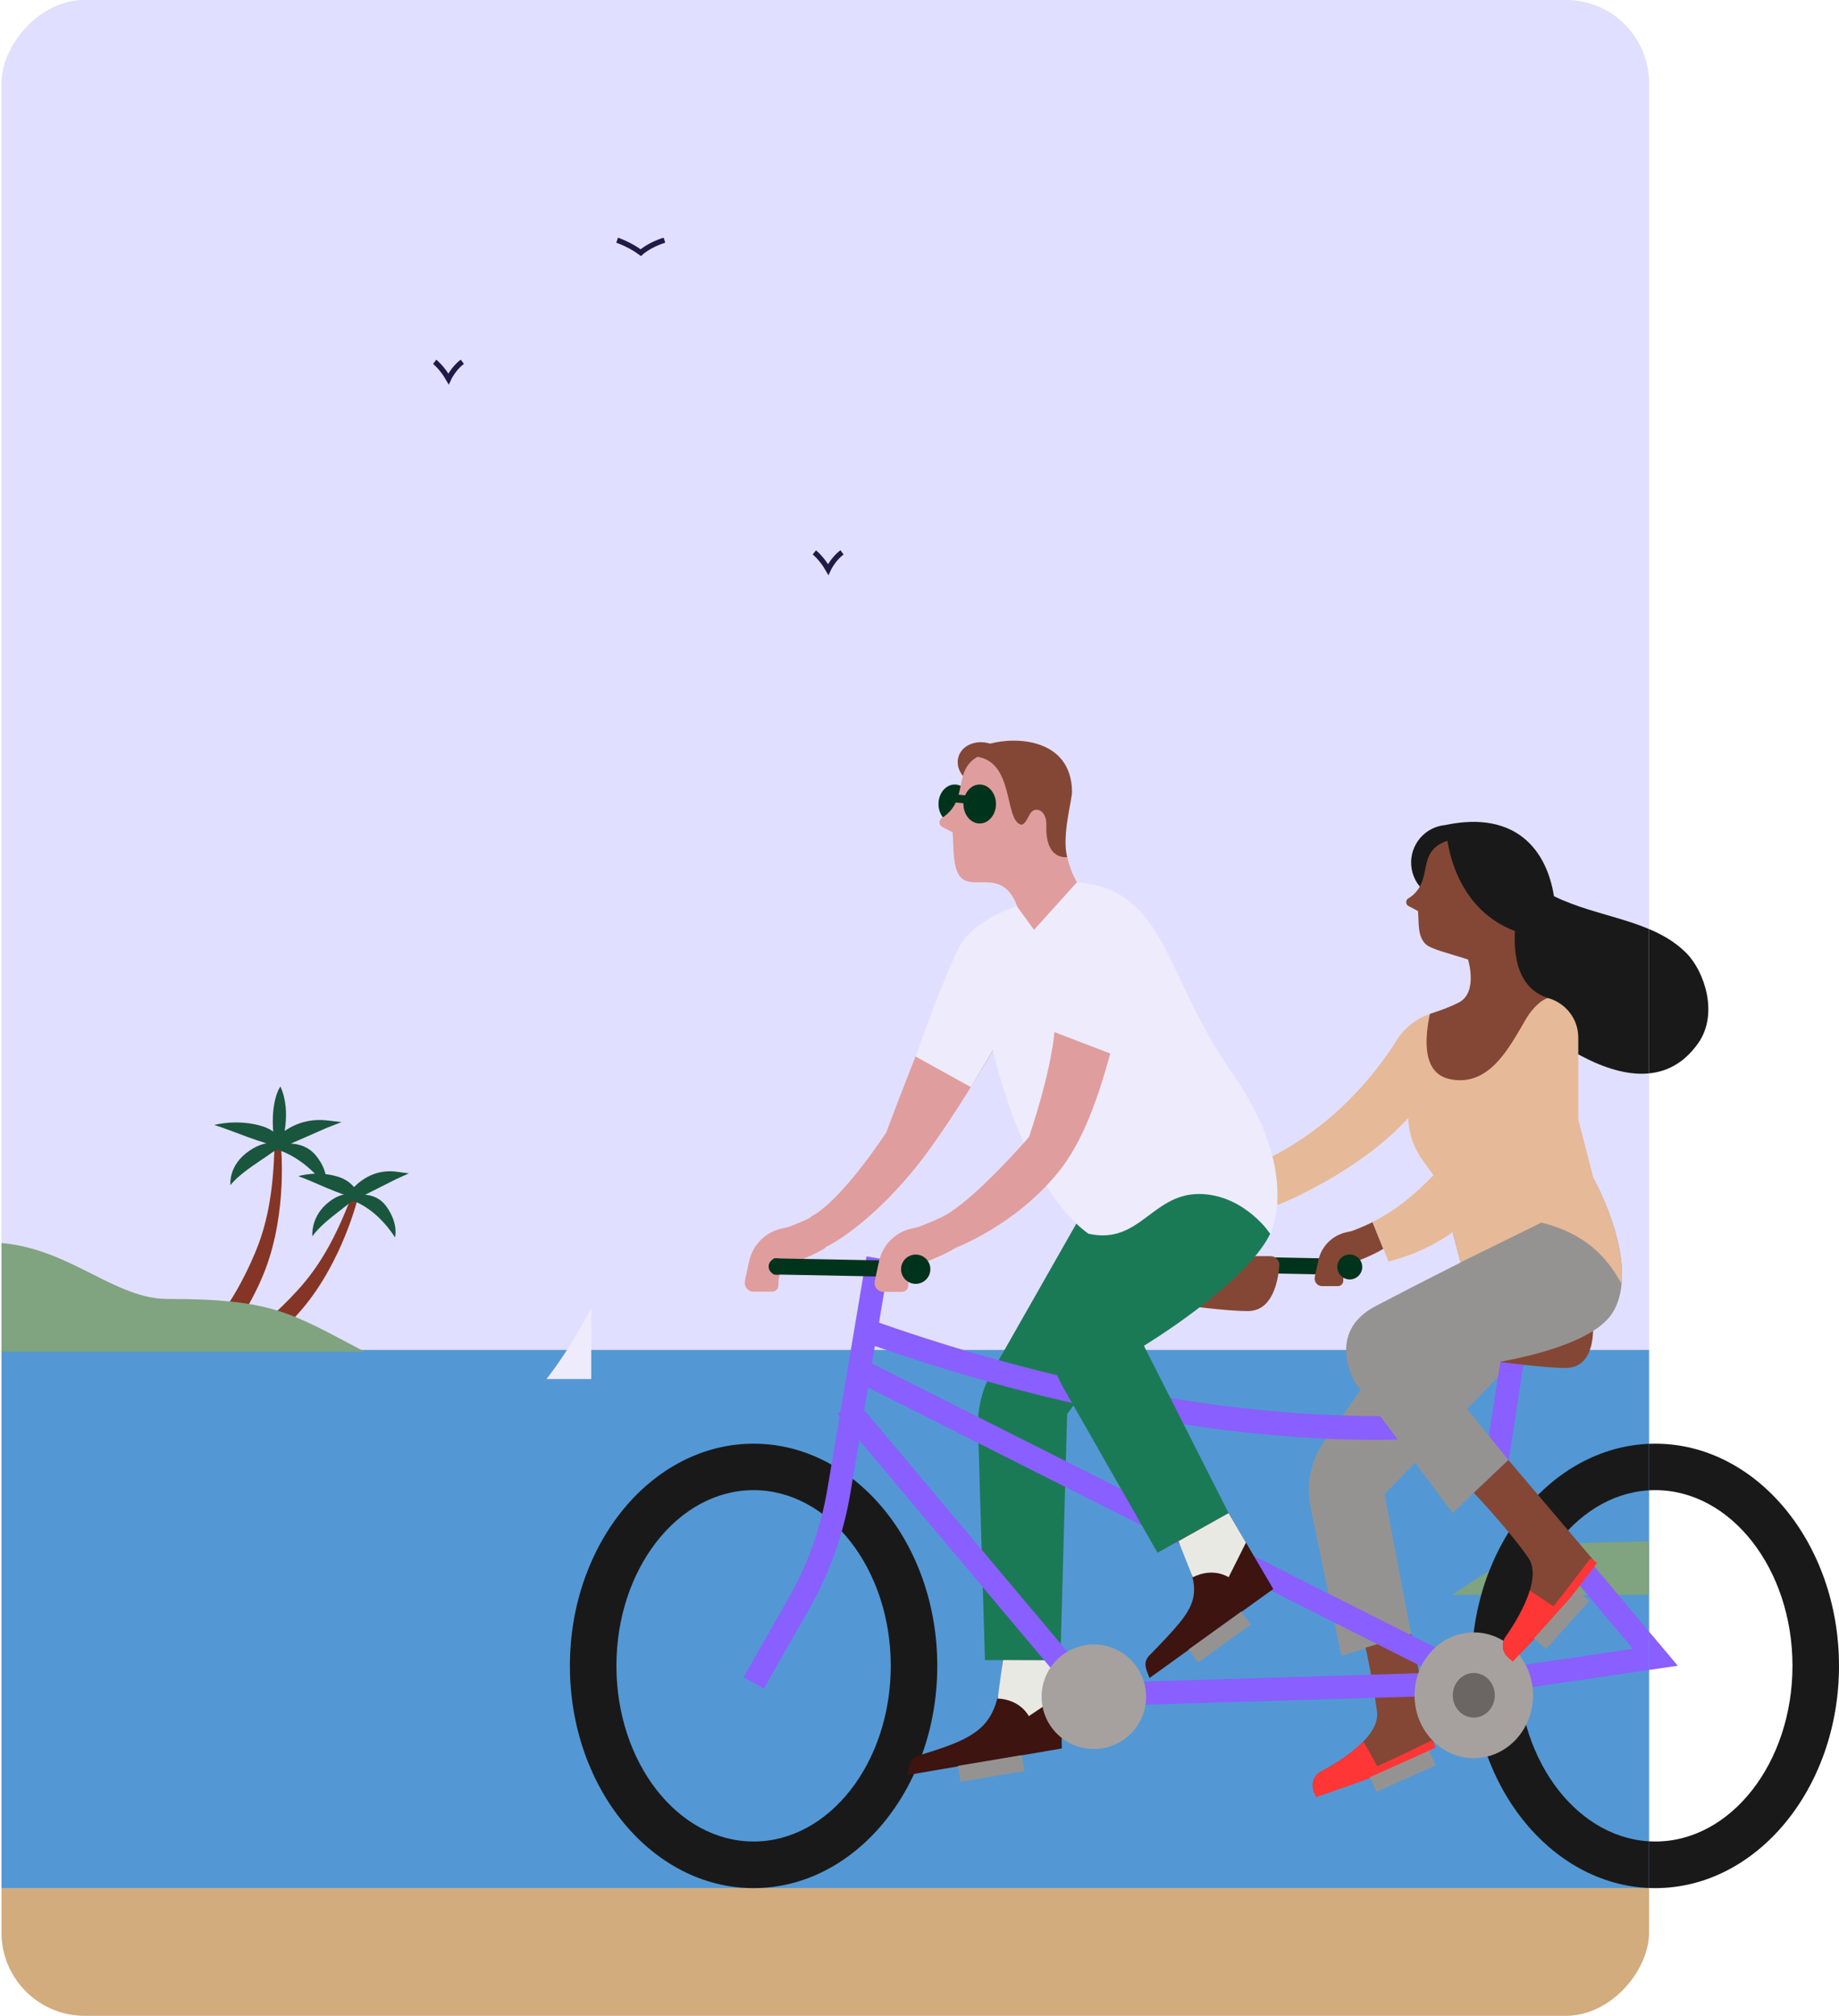 <svg xmlns="http://www.w3.org/2000/svg" fill="none" viewBox="0 0 605 663" height="663" width="605">
<path fill="#1A1919" d="M544.569 621.02C577.883 621.02 605 588.236 605 547.93C605 507.625 577.909 474.841 544.569 474.841C511.228 474.841 484.137 507.625 484.137 547.93C484.137 588.236 511.228 621.02 544.569 621.02ZM544.569 490.121C569.435 490.121 589.694 516.046 589.694 547.904C589.694 579.761 569.461 605.687 544.569 605.687C519.676 605.687 499.444 579.761 499.444 547.904C499.444 516.046 519.676 490.121 544.569 490.121Z"></path>
<path fill="#1A1919" d="M247.919 621.02C281.233 621.02 308.351 588.236 308.351 547.93C308.351 507.625 281.26 474.841 247.919 474.841C214.579 474.841 187.488 507.625 187.488 547.93C187.488 588.236 214.579 621.02 247.919 621.02ZM247.919 490.121C272.786 490.121 293.044 516.046 293.044 547.904C293.044 579.761 272.812 605.687 247.919 605.687C223.026 605.687 202.794 579.761 202.794 547.904C202.794 516.046 223.026 490.121 247.919 490.121Z"></path>
<path fill="#E09D9D" d="M245.033 421.374L246.463 414.78C247.654 409.457 251.786 405.273 257.135 404.081L259.386 403.578C261.955 402.625 264.338 401.592 266.668 400.48L266.589 400.268C276.89 395.078 291.535 372.515 291.535 372.515C302.207 344.047 311.926 321.273 311.926 321.273L328.292 342.829C319.447 357.897 309.304 373.971 301.36 383.849C289.708 398.361 277.658 407.365 271.488 410.225L271.567 410.437C268.31 412.503 262.325 414.859 262.325 414.859C258.777 415.257 256.102 418.249 256.102 421.824V422.751C256.102 423.89 255.175 424.843 254.01 424.843H247.866C246.039 424.843 244.688 423.122 245.086 421.374H245.033Z"></path>
<path fill="#1A1919" d="M475.61 271.328C475.61 271.328 475.61 271.328 475.637 271.328C499.02 266.482 508.898 279.961 511.228 294.765C525.899 301.994 543.854 302.392 554.844 313.54C560.643 319.393 565.489 333.402 558.71 343.068C537.604 373.151 492.903 326.437 492.903 326.437L481.833 294.844C480.536 295.453 479.132 295.877 477.623 296.009C470.817 296.566 464.832 291.507 464.276 284.702C463.72 277.896 468.778 271.911 475.584 271.355L475.61 271.328Z"></path>
<path fill="#00331B" d="M314.098 270.852C311.143 270.852 308.748 267.982 308.748 264.443C308.748 260.904 311.143 258.034 314.098 258.034C317.052 258.034 319.447 260.904 319.447 264.443C319.447 267.982 317.052 270.852 314.098 270.852Z"></path>
<path fill="#1B7A56" d="M357.607 396.296L326.2 451.51C323.101 456.966 321.565 463.162 321.751 469.439L324.028 546.024L348.842 546.103L351.066 465.122L365.26 445.367V398.467L357.607 396.296Z"></path>
<path fill="#3D1410" d="M348.841 546.077L349.318 575.075L298.685 583.814C299.161 580.504 299.108 577.961 303.081 577.114C324.796 570.652 328.371 566.521 329.88 545.998L348.815 546.077H348.841Z"></path>
<path fill="#E9E9E4" d="M349.053 557.332L338.46 564.456C338.46 564.456 335.865 559.053 328.212 558.656L329.96 545.998L348.894 546.077L349.08 557.332H349.053Z"></path>
<path fill="#844735" d="M321.421 258.282C316.872 256.852 314.149 252.627 315.339 248.846C316.528 245.065 321.179 243.16 325.727 244.59C330.275 246.021 332.998 250.246 331.809 254.027C330.62 257.807 325.969 259.713 321.421 258.282Z"></path>
<path stroke-miterlimit="10" stroke-width="5.296" stroke="#00331B" d="M444.044 416.713L404.189 415.919"></path>
<path fill="#959391" d="M464.249 537.47L455.484 491.445L512.658 432.284H465.361L435.702 473.993C431.226 480.296 429.585 488.161 431.147 495.708L441.289 544.62L464.276 537.47H464.249Z"></path>
<path fill="#844735" d="M432.1 588.845L432.471 589.878C439.806 587.786 447.301 584.926 453.789 582.119C464.09 577.697 471.77 573.565 471.77 573.565L464.275 537.471L449.26 541.92C449.26 541.92 451.432 551.585 452.994 562.814C453.471 566.309 451.511 569.726 448.545 572.771H448.519C444.414 577.061 438.403 580.636 434.536 582.702C432.338 583.867 431.332 586.462 432.153 588.819L432.1 588.845Z"></path>
<path fill="#FF3636" d="M432.1 588.845L432.471 589.878C439.806 587.786 447.301 584.926 453.789 582.119L448.519 572.771H448.492C444.388 577.061 438.376 580.636 434.51 582.702C432.312 583.867 431.306 586.462 432.127 588.819L432.1 588.845Z"></path>
<path stroke-miterlimit="10" stroke-width="2.648" stroke="#FF3636" d="M471.744 573.565C471.744 573.565 456.199 581.165 451.565 583.045C446.957 584.926 432.445 589.878 432.445 589.878"></path>
<path fill="#895FFF" d="M259.545 525.394C265.821 514.351 270.058 502.408 272.176 489.882L276.202 465.996L275.46 465.095L276.52 464.221L285.073 413.244L292.62 414.515L289.178 435.038C403.659 475.158 478.629 464.513 479.37 464.407L481.489 464.089L489.592 473.728L494.465 442.056L502.039 443.221L496.16 481.514L551.957 547.877L486.361 557.49L486.149 557.384L356.362 561.33L282.69 473.702L279.75 491.153C277.499 504.553 272.944 517.344 266.218 529.155L251.282 555.425L244.635 551.638L259.571 525.368L259.545 525.394ZM537.206 542.316L478.311 472.272C465.044 473.861 394.099 479.74 287.827 442.718L286.847 448.465L487.553 549.599L537.18 542.316H537.206ZM359.805 553.571L471.77 550.181L285.55 456.356L284.305 463.771L359.805 553.544V553.571Z"></path>
<path fill="#A6A19E" d="M484.852 578.279C474.088 578.279 465.361 569.019 465.361 557.596C465.361 546.174 474.088 536.914 484.852 536.914C495.616 536.914 504.343 546.174 504.343 557.596C504.343 569.019 495.616 578.279 484.852 578.279Z"></path>
<path fill="#6B6664" d="M484.852 564.932C481.035 564.932 477.94 561.647 477.94 557.596C477.94 553.545 481.035 550.261 484.852 550.261C488.669 550.261 491.764 553.545 491.764 557.596C491.764 561.647 488.669 564.932 484.852 564.932Z"></path>
<path fill="#844735" d="M523.939 433.503C523.939 433.503 526.164 449.922 515.121 449.922C507.653 449.922 493.485 447.936 493.485 447.936L509.348 433.503H523.966H523.939Z"></path>
<path fill="#844735" d="M417.985 413.165C419.68 413.165 421.004 414.595 420.872 416.263C420.474 421.427 418.647 431.225 410.517 431.225C403.049 431.225 388.882 429.239 388.882 429.239L406.36 413.165H417.985Z"></path>
<path fill="#959391" d="M445.924 454.926L477.94 497.642L484.826 490.968L496.213 480.19L472.485 450.795C472.485 450.795 521.503 447.114 530.719 431.437C532.334 428.709 533.155 425.611 533.473 422.327C534.982 406.809 524.284 387.663 524.284 387.663L473.783 389.649L480.509 415.257C480.509 415.257 469.625 420.685 452.65 429.53C435.675 438.349 445.924 454.926 445.924 454.926Z"></path>
<path fill="#844735" d="M495.922 544.885L496.716 545.653C502.304 540.463 507.68 534.504 512.208 529.075C519.385 520.442 524.363 513.319 524.363 513.319L496.24 480.217L484.852 490.995C484.852 490.995 496.24 502.991 502.728 512.26C504.74 515.146 504.528 519.092 503.284 523.144C501.562 528.837 497.855 534.769 495.313 538.371C493.883 540.41 494.148 543.19 495.948 544.912L495.922 544.885Z"></path>
<path fill="#FF3636" d="M495.922 544.885L496.716 545.653C502.304 540.463 507.68 534.504 512.208 529.075L503.284 523.144C501.562 528.837 497.855 534.769 495.313 538.371C493.883 540.41 494.147 543.19 495.948 544.912L495.922 544.885Z"></path>
<path stroke-miterlimit="10" stroke-width="2.648" stroke="#FF3636" d="M524.337 513.292C524.337 513.292 513.929 527.116 510.646 530.876C507.362 534.637 496.69 545.627 496.69 545.627"></path>
<path fill="#844735" d="M432.551 420.05C432.206 421.559 433.372 423.016 434.934 423.016H440.151C441.157 423.016 441.925 422.195 441.925 421.241V420.447C441.925 417.401 444.229 414.859 447.222 414.515C447.222 414.515 452.333 412.502 455.087 410.754L451.538 401.989C449.367 403.048 447.116 404.002 444.732 404.902L442.826 405.326C438.297 406.358 434.775 409.881 433.742 414.435L432.524 420.05H432.551Z"></path>
<path fill="#00331B" d="M444.044 420.818C441.777 420.818 439.939 418.98 439.939 416.713C439.939 414.446 441.777 412.609 444.044 412.609C446.31 412.609 448.148 414.446 448.148 416.713C448.148 418.98 446.31 420.818 444.044 420.818Z"></path>
<path stroke-miterlimit="10" stroke-width="5.296" stroke="#00331B" d="M301.254 417.454L254.434 416.528"></path>
<path fill="#00331B" d="M255.573 419.282C254.081 419.282 252.872 418.072 252.872 416.581C252.872 415.089 254.081 413.879 255.573 413.879C257.065 413.879 258.274 415.089 258.274 416.581C258.274 418.072 257.065 419.282 255.573 419.282Z"></path>
<path fill="#E6B998" d="M463.296 367.722C463.296 367.722 463.296 367.722 463.27 367.749C446.454 386.1 420.475 396.269 420.475 396.269L413.775 382.631C438.483 371.668 453.127 352.336 459.483 342.141C462.025 338.089 465.892 335.017 470.42 333.534C470.42 333.534 470.632 333.428 470.738 333.402C473.783 332.422 477.226 331.177 479.953 329.747C486.335 326.41 482.972 315.632 482.972 315.632L496.637 325.06C496.637 325.06 495.578 323.656 503.999 327.946C506.859 327.549 509.666 328.105 512.049 329.376C516.233 331.601 519.226 335.997 519.226 341.293V368.199L524.257 387.61C524.257 387.61 534.956 406.756 533.447 422.248C528.521 413.085 521.027 405.538 507.097 402.122L480.483 415.204L477.861 405.273C468.169 412.397 456.808 414.913 456.808 414.913L456.12 413.218L451.565 401.91C458.741 398.414 465.468 392.906 471.585 386.551L467.904 381.413C464.991 377.361 463.429 372.542 463.27 367.669L463.296 367.722Z"></path>
<path fill="#E09D9D" d="M309.993 272.016C311.105 272.546 313.409 273.791 313.409 273.791C313.78 278.319 313.224 286.29 316.507 288.965C321.618 293.122 332.608 283.721 336.157 304.033C337.163 309.7 360.758 301.252 354.297 290.156C352.761 287.561 351.755 284.701 351.093 281.868C349.345 274.532 349.795 267.25 349.742 264.39C349.398 246.938 333.773 245.031 325.432 247.362C323.896 247.785 322.678 248.315 321.618 248.898C313.25 253.611 318.97 263.092 309.94 268.997C308.775 269.765 308.775 271.354 310.019 271.99L309.993 272.016Z"></path>
<path fill="#844735" d="M463.428 295.453C472.167 289.733 465.335 280.253 476.166 276.519C477.305 283.616 481.039 296.327 492.85 303.53C492.85 303.61 492.85 303.689 492.85 303.769L492.982 303.61C494.65 304.616 496.425 305.49 498.384 306.231C497.908 314.626 499.417 325.113 509.268 328.264C507.203 328.794 504.343 331.336 502.198 334.858C496.875 343.783 490.201 357.844 476.828 354.905C475.398 354.587 474.206 354.031 473.227 353.263C469.784 350.668 468.937 345.53 469.466 339.572C469.652 337.612 469.969 335.573 470.42 333.508C470.42 333.508 470.631 333.402 470.737 333.375C473.783 332.395 477.225 331.151 479.953 329.721C486.335 326.384 482.972 315.606 482.972 315.606C477.517 313.779 470.684 312.243 468.91 310.442C466.315 307.741 466.844 303.689 466.5 299.664C466.5 299.664 464.461 298.552 463.455 298.049C462.343 297.519 462.343 296.089 463.375 295.4L463.428 295.453Z"></path>
<path fill="#844735" d="M321.592 248.924C333.508 250.804 330.463 269.13 335.627 271.142C336.872 271.646 337.666 269.845 338.805 267.779C340.394 264.919 344.419 266.376 344.234 271.407C343.81 283.192 351.039 281.894 351.039 281.894C349.292 274.558 352.734 263.118 352.681 260.258C352.337 242.807 334.065 242.251 325.723 244.608C324.187 245.031 322.254 247.494 321.565 248.924H321.592Z"></path>
<path fill="#1B7A56" d="M417.88 405.776C409.882 422.327 376.33 442.639 376.33 442.639L404.162 497.615L380.805 510.723L349.636 456.118C344.525 447.141 344.366 436.177 349.239 427.094L372.304 383.875H401.832L417.88 405.776Z"></path>
<path fill="#EDEBFC" d="M354.27 290.183L340.182 305.834L334.488 297.995C334.488 297.995 320.797 302.497 316.11 310.521C311.449 318.545 301.201 347.49 301.201 347.49L319.394 357.553L326.623 345.451C326.623 345.451 336.316 389.94 358.057 405.776C375.403 409.695 379.216 391.529 396.111 392.773C409.908 393.78 417.906 405.776 417.906 405.776C417.906 405.776 428.287 385.703 405.486 353.13C382.685 320.584 383.93 292.672 354.297 290.156L354.27 290.183Z"></path>
<path fill="#3D1410" d="M404.189 497.642L418.886 522.64L378.183 551.903C376.965 548.778 375.668 546.606 378.713 543.905C394.443 527.566 396.429 525.5 387.664 506.884L404.162 497.642H404.189Z"></path>
<path fill="#E9E9E4" d="M409.908 507.361L404.188 518.774C404.188 518.774 399.263 515.332 392.404 518.774L387.69 506.91L404.188 497.668L409.908 507.387V507.361Z"></path>
<path fill="#A6A19E" d="M359.858 575.259C350.366 575.259 342.671 567.565 342.671 558.073C342.671 548.581 350.366 540.886 359.858 540.886C369.35 540.886 377.045 548.581 377.045 558.073C377.045 567.565 369.35 575.259 359.858 575.259Z"></path>
<path fill="#E09D9D" d="M287.774 421.374L289.204 414.78C290.396 409.457 294.527 405.273 299.877 404.082L302.128 403.579C304.935 402.519 307.583 401.381 310.125 400.162C320.427 394.972 338.54 373.945 338.54 373.945C346.273 350.774 346.882 339.466 346.882 339.466L365.26 346.51C361.129 361.499 356.283 375.402 348.338 385.306C336.236 400.401 320.188 408.027 314.283 410.49C311.026 412.556 305.041 414.913 305.041 414.913C301.492 415.31 298.817 418.302 298.817 421.877V422.804C298.817 423.943 297.891 424.896 296.725 424.896H290.582C288.754 424.896 287.404 423.175 287.801 421.427L287.774 421.374Z"></path>
<path fill="#00331B" d="M322.307 270.852C319.353 270.852 316.958 267.982 316.958 264.443C316.958 260.904 319.353 258.034 322.307 258.034C325.261 258.034 327.656 260.904 327.656 264.443C327.656 267.982 325.261 270.852 322.307 270.852Z"></path>
<path stroke-miterlimit="10" stroke-width="2.648" stroke="#00331B" d="M319.235 263.118L312.561 262.43"></path>
<path fill="#00331B" d="M301.254 422.274C298.592 422.274 296.434 420.116 296.434 417.454C296.434 414.793 298.592 412.635 301.254 412.635C303.915 412.635 306.073 414.793 306.073 417.454C306.073 420.116 303.915 422.274 301.254 422.274Z"></path>
<path stroke-miterlimit="10" stroke-width="5.296" stroke="#959391" d="M409.908 532.2L392.616 544.646"></path>
<path stroke-miterlimit="10" stroke-width="5.296" stroke="#959391" d="M336.581 579.894L315.58 583.416"></path>
<path stroke-miterlimit="10" stroke-width="5.296" stroke="#959391" d="M471.214 578.226L451.776 586.938"></path>
<path stroke-miterlimit="10" stroke-width="5.296" stroke="#959391" d="M520.841 524.785L506.647 540.622"></path>
<g clip-path="url(#clip0_7815_11)">
<rect fill="#ECE3DF" transform="matrix(-1 0 0 1 542.5 0)" rx="27.383" height="663" width="542"></rect>
<path fill="#E1DFFF" d="M646 663L-260 663L-260 0L646 0L646 663Z"></path>
<path fill="#D2AC7C" d="M645.999 663.137L-259.999 663.137V620.997L645.999 620.997V663.137Z"></path>
<path fill="#5398D4" d="M646 621L-260 621V444L646 444V621Z"></path>
<path fill="#80A380" d="M477.739 524.566C497.114 511.882 501.76 507.608 529.66 507.236C607.251 506.237 580.21 488.675 646 487.908V524.566H477.739Z"></path>
<path fill="#EDEBFC" d="M194.51 453.566V430.173C194.51 430.173 187.912 443.252 179.781 453.566H194.51Z"></path>
<path stroke-miterlimit="10" stroke-width="1.742" stroke="#1F1A46" d="M267.908 181.692C267.908 181.692 270.324 183.574 272.462 187.314C272.462 187.314 274.065 183.829 277.015 181.692"></path>
<path stroke-miterlimit="10" stroke-width="1.742" stroke="#1F1A46" d="M143 119C143 119 145.416 120.882 147.553 124.622C147.553 124.622 149.156 121.137 152.106 119"></path>
<path stroke-miterlimit="10" stroke-width="1.742" stroke="#1F1A46" d="M203.025 79C203.025 79 207.137 80.371 210.808 83.089C210.808 83.089 213.549 80.556 218.59 79"></path>
<path fill="#853525" d="M75.474 428.304C78.1 424.239 81.027 418.919 83.884 412.136C87.671 403.145 89.924 392.854 90.296 376.779H92.41C92.41 376.779 94.686 398.174 87.252 417.641C85.58 422.032 83.442 426.306 81.166 430.256"></path>
<path fill="#19563D" d="M90.83 376.639C90.83 376.639 99.1 374.107 103.956 380.101C108.555 385.769 107.115 390.16 107.115 390.16C107.115 390.16 100.634 380.635 90.249 377.824L90.853 376.639H90.83Z"></path>
<path fill="#19563D" d="M92.247 376.639C92.247 376.639 88.577 374.2 82.305 378.312C74.941 383.144 75.823 389.765 75.823 389.765C80.469 384.073 90.854 379.102 92.247 376.616V376.639Z"></path>
<path fill="#19563D" d="M94.338 377.685C94.338 377.685 92.387 372.272 86.254 370.414C77.984 367.905 70.48 370.019 70.48 370.019C76.148 371.691 86.091 376.291 94.338 377.708V377.685Z"></path>
<path fill="#19563D" d="M86.416 379.845C86.416 379.845 92.967 367.208 107.161 368.462L112.365 369.066L107.487 370.971L86.974 379.961L86.416 379.845Z"></path>
<path fill="#853525" d="M87.857 434.159C90.947 431.533 94.408 428.235 98.079 424.193C104.63 416.968 110.158 408.001 115.827 392.97L117.825 393.667C117.825 393.667 112.876 414.621 99.449 430.511C97.196 433.16 94.733 435.669 92.224 438.015"></path>
<path fill="#19563D" d="M115.827 393.482C115.827 393.482 123.005 390.949 127.21 396.943C131.205 402.611 129.951 407.002 129.951 407.002C129.951 407.002 124.329 397.477 115.292 394.666L115.803 393.482H115.827Z"></path>
<path fill="#19563D" d="M117.035 393.505C117.035 393.505 113.852 391.066 108.416 395.177C102.004 400.009 102.771 406.63 102.771 406.63C106.79 400.939 115.827 395.967 117.035 393.482V393.505Z"></path>
<path fill="#19563D" d="M118.87 394.527C118.87 394.527 117.174 389.114 111.854 387.256C104.676 384.747 98.148 386.861 98.148 386.861C103.073 388.534 111.715 393.133 118.87 394.55V394.527Z"></path>
<path fill="#19563D" d="M111.97 396.711C111.97 396.711 117.662 384.073 129.997 385.328L134.527 385.932L130.299 387.836L112.481 396.827L111.993 396.711H111.97Z"></path>
<path fill="#19563D" d="M92.759 375.92C92.759 375.92 96.081 365.721 92.248 357.358C92.248 357.358 88.391 362.399 90.25 375.618"></path>
<path fill="#80A380" d="M119.913 444.566C95.753 431.882 89.945 427.236 55.122 427.236C35.911 427.236 20.137 407.234 -6.695 408.744C-60.265 411.741 -53.249 395.038 -90 394.689V444.566H119.913Z"></path>
<path fill="#1A1919" d="M544.569 621.02C577.883 621.02 605 588.236 605 547.93C605 507.625 577.909 474.841 544.569 474.841C511.228 474.841 484.137 507.625 484.137 547.93C484.137 588.236 511.228 621.02 544.569 621.02ZM544.569 490.121C569.435 490.121 589.694 516.046 589.694 547.904C589.694 579.761 569.461 605.687 544.569 605.687C519.676 605.687 499.444 579.761 499.444 547.904C499.444 516.046 519.676 490.121 544.569 490.121Z"></path>
<path fill="#1A1919" d="M247.919 621.02C281.233 621.02 308.351 588.236 308.351 547.93C308.351 507.625 281.26 474.841 247.919 474.841C214.579 474.841 187.488 507.625 187.488 547.93C187.488 588.236 214.579 621.02 247.919 621.02ZM247.919 490.121C272.786 490.121 293.044 516.046 293.044 547.904C293.044 579.761 272.812 605.687 247.919 605.687C223.026 605.687 202.794 579.761 202.794 547.904C202.794 516.046 223.026 490.121 247.919 490.121Z"></path>
<path fill="#E09D9D" d="M245.033 421.374L246.463 414.78C247.654 409.457 251.786 405.273 257.135 404.081L259.386 403.578C261.955 402.625 264.338 401.592 266.668 400.48L266.589 400.268C276.89 395.078 291.535 372.515 291.535 372.515C302.207 344.047 311.926 321.273 311.926 321.273L328.292 342.829C319.447 357.897 309.304 373.971 301.36 383.849C289.708 398.361 277.658 407.365 271.488 410.225L271.567 410.437C268.31 412.503 262.325 414.859 262.325 414.859C258.777 415.257 256.102 418.249 256.102 421.824V422.751C256.102 423.89 255.175 424.843 254.01 424.843H247.866C246.039 424.843 244.688 423.122 245.086 421.374H245.033Z"></path>
<path fill="#1A1919" d="M475.61 271.328C475.61 271.328 475.61 271.328 475.637 271.328C499.02 266.482 508.898 279.961 511.228 294.765C525.899 301.994 543.854 302.392 554.844 313.54C560.643 319.393 565.489 333.402 558.71 343.068C537.604 373.151 492.903 326.437 492.903 326.437L481.833 294.844C480.536 295.453 479.132 295.877 477.623 296.009C470.817 296.566 464.832 291.507 464.276 284.702C463.72 277.896 468.778 271.911 475.584 271.355L475.61 271.328Z"></path>
<path fill="#00331B" d="M314.098 270.852C311.143 270.852 308.748 267.982 308.748 264.443C308.748 260.904 311.143 258.034 314.098 258.034C317.052 258.034 319.447 260.904 319.447 264.443C319.447 267.982 317.052 270.852 314.098 270.852Z"></path>
<path fill="#1B7A56" d="M357.607 396.296L326.2 451.51C323.101 456.966 321.565 463.162 321.751 469.439L324.028 546.024L348.842 546.103L351.066 465.122L365.26 445.367V398.467L357.607 396.296Z"></path>
<path fill="#3D1410" d="M348.841 546.077L349.318 575.075L298.685 583.814C299.161 580.504 299.108 577.961 303.081 577.114C324.796 570.652 328.371 566.521 329.88 545.998L348.815 546.077H348.841Z"></path>
<path fill="#E9E9E4" d="M349.053 557.332L338.46 564.456C338.46 564.456 335.865 559.053 328.212 558.656L329.96 545.998L348.894 546.077L349.08 557.332H349.053Z"></path>
<path fill="#844735" d="M321.421 258.282C316.872 256.852 314.149 252.627 315.339 248.846C316.528 245.065 321.179 243.16 325.727 244.59C330.275 246.021 332.998 250.246 331.809 254.027C330.62 257.807 325.969 259.713 321.421 258.282Z"></path>
<path stroke-miterlimit="10" stroke-width="5.296" stroke="#00331B" d="M444.044 416.713L404.189 415.919"></path>
<path fill="#959391" d="M464.249 537.47L455.484 491.445L512.658 432.284H465.361L435.702 473.993C431.226 480.296 429.585 488.161 431.147 495.708L441.289 544.62L464.276 537.47H464.249Z"></path>
<path fill="#844735" d="M432.1 588.845L432.471 589.878C439.806 587.786 447.301 584.926 453.789 582.119C464.09 577.697 471.77 573.565 471.77 573.565L464.275 537.471L449.26 541.92C449.26 541.92 451.432 551.585 452.994 562.814C453.471 566.309 451.511 569.726 448.545 572.771H448.519C444.414 577.061 438.403 580.636 434.536 582.702C432.338 583.867 431.332 586.462 432.153 588.819L432.1 588.845Z"></path>
<path fill="#FF3636" d="M432.1 588.845L432.471 589.878C439.806 587.786 447.301 584.926 453.789 582.119L448.519 572.771H448.492C444.388 577.061 438.376 580.636 434.51 582.702C432.312 583.867 431.306 586.462 432.127 588.819L432.1 588.845Z"></path>
<path stroke-miterlimit="10" stroke-width="2.648" stroke="#FF3636" d="M471.744 573.565C471.744 573.565 456.199 581.165 451.565 583.045C446.957 584.926 432.445 589.878 432.445 589.878"></path>
<path fill="#895FFF" d="M259.545 525.394C265.821 514.351 270.058 502.408 272.176 489.882L276.202 465.996L275.46 465.095L276.52 464.221L285.073 413.244L292.62 414.515L289.178 435.038C403.659 475.158 478.629 464.513 479.37 464.407L481.489 464.089L489.592 473.728L494.465 442.056L502.039 443.221L496.16 481.514L551.957 547.877L486.361 557.49L486.149 557.384L356.362 561.33L282.69 473.702L279.75 491.153C277.499 504.553 272.944 517.344 266.218 529.155L251.282 555.425L244.635 551.638L259.571 525.368L259.545 525.394ZM537.206 542.316L478.311 472.272C465.044 473.861 394.099 479.74 287.827 442.718L286.847 448.465L487.553 549.599L537.18 542.316H537.206ZM359.805 553.571L471.77 550.181L285.55 456.356L284.305 463.771L359.805 553.544V553.571Z"></path>
<path fill="#A6A19E" d="M484.852 578.279C474.088 578.279 465.361 569.019 465.361 557.596C465.361 546.174 474.088 536.914 484.852 536.914C495.616 536.914 504.343 546.174 504.343 557.596C504.343 569.019 495.616 578.279 484.852 578.279Z"></path>
<path fill="#6B6664" d="M484.852 564.932C481.035 564.932 477.94 561.647 477.94 557.596C477.94 553.545 481.035 550.261 484.852 550.261C488.669 550.261 491.764 553.545 491.764 557.596C491.764 561.647 488.669 564.932 484.852 564.932Z"></path>
<path fill="#844735" d="M523.939 433.503C523.939 433.503 526.164 449.922 515.121 449.922C507.653 449.922 493.485 447.936 493.485 447.936L509.348 433.503H523.966H523.939Z"></path>
<path fill="#844735" d="M417.985 413.165C419.68 413.165 421.004 414.595 420.872 416.263C420.474 421.427 418.647 431.225 410.517 431.225C403.049 431.225 388.882 429.239 388.882 429.239L406.36 413.165H417.985Z"></path>
<path fill="#959391" d="M445.924 454.926L477.94 497.642L484.826 490.968L496.213 480.19L472.485 450.795C472.485 450.795 521.503 447.114 530.719 431.437C532.334 428.709 533.155 425.611 533.473 422.327C534.982 406.809 524.284 387.663 524.284 387.663L473.783 389.649L480.509 415.257C480.509 415.257 469.625 420.685 452.65 429.53C435.675 438.349 445.924 454.926 445.924 454.926Z"></path>
<path fill="#844735" d="M495.922 544.885L496.716 545.653C502.304 540.463 507.68 534.504 512.208 529.075C519.385 520.442 524.363 513.319 524.363 513.319L496.24 480.217L484.852 490.995C484.852 490.995 496.24 502.991 502.728 512.26C504.74 515.146 504.528 519.092 503.284 523.144C501.562 528.837 497.855 534.769 495.313 538.371C493.883 540.41 494.148 543.19 495.948 544.912L495.922 544.885Z"></path>
<path fill="#FF3636" d="M495.922 544.885L496.716 545.653C502.304 540.463 507.68 534.504 512.208 529.075L503.284 523.144C501.562 528.837 497.855 534.769 495.313 538.371C493.883 540.41 494.147 543.19 495.948 544.912L495.922 544.885Z"></path>
<path stroke-miterlimit="10" stroke-width="2.648" stroke="#FF3636" d="M524.337 513.292C524.337 513.292 513.929 527.116 510.646 530.876C507.362 534.637 496.69 545.627 496.69 545.627"></path>
<path fill="#844735" d="M432.551 420.05C432.206 421.559 433.372 423.016 434.934 423.016H440.151C441.157 423.016 441.925 422.195 441.925 421.241V420.447C441.925 417.401 444.229 414.859 447.222 414.515C447.222 414.515 452.333 412.502 455.087 410.754L451.538 401.989C449.367 403.048 447.116 404.002 444.732 404.902L442.826 405.326C438.297 406.358 434.775 409.881 433.742 414.435L432.524 420.05H432.551Z"></path>
<path fill="#00331B" d="M444.044 420.818C441.777 420.818 439.939 418.98 439.939 416.713C439.939 414.446 441.777 412.609 444.044 412.609C446.31 412.609 448.148 414.446 448.148 416.713C448.148 418.98 446.31 420.818 444.044 420.818Z"></path>
<path stroke-miterlimit="10" stroke-width="5.296" stroke="#00331B" d="M301.254 417.454L254.434 416.528"></path>
<path fill="#00331B" d="M255.573 419.282C254.081 419.282 252.872 418.072 252.872 416.581C252.872 415.089 254.081 413.879 255.573 413.879C257.065 413.879 258.274 415.089 258.274 416.581C258.274 418.072 257.065 419.282 255.573 419.282Z"></path>
<path fill="#E6B998" d="M463.296 367.722C463.296 367.722 463.296 367.722 463.27 367.749C446.454 386.1 420.475 396.269 420.475 396.269L413.775 382.631C438.483 371.668 453.127 352.336 459.483 342.141C462.025 338.089 465.892 335.017 470.42 333.534C470.42 333.534 470.632 333.428 470.738 333.402C473.783 332.422 477.226 331.177 479.953 329.747C486.335 326.41 482.972 315.632 482.972 315.632L496.637 325.06C496.637 325.06 495.578 323.656 503.999 327.946C506.859 327.549 509.666 328.105 512.049 329.376C516.233 331.601 519.226 335.997 519.226 341.293V368.199L524.257 387.61C524.257 387.61 534.956 406.756 533.447 422.248C528.521 413.085 521.027 405.538 507.097 402.122L480.483 415.204L477.861 405.273C468.169 412.397 456.808 414.913 456.808 414.913L456.12 413.218L451.565 401.91C458.741 398.414 465.468 392.906 471.585 386.551L467.904 381.413C464.991 377.361 463.429 372.542 463.27 367.669L463.296 367.722Z"></path>
<path fill="#E09D9D" d="M309.993 272.016C311.105 272.546 313.409 273.791 313.409 273.791C313.78 278.319 313.224 286.29 316.507 288.965C321.618 293.122 332.608 283.721 336.157 304.033C337.163 309.7 360.758 301.252 354.297 290.156C352.761 287.561 351.755 284.701 351.093 281.868C349.345 274.532 349.795 267.25 349.742 264.39C349.398 246.938 333.773 245.031 325.432 247.362C323.896 247.785 322.678 248.315 321.618 248.898C313.25 253.611 318.97 263.092 309.94 268.997C308.775 269.765 308.775 271.354 310.019 271.99L309.993 272.016Z"></path>
<path fill="#844735" d="M463.428 295.453C472.167 289.733 465.335 280.253 476.166 276.519C477.305 283.616 481.039 296.327 492.85 303.53C492.85 303.61 492.85 303.689 492.85 303.769L492.982 303.61C494.65 304.616 496.425 305.49 498.384 306.231C497.908 314.626 499.417 325.113 509.268 328.264C507.203 328.794 504.343 331.336 502.198 334.858C496.875 343.783 490.201 357.844 476.828 354.905C475.398 354.587 474.206 354.031 473.227 353.263C469.784 350.668 468.937 345.53 469.466 339.572C469.652 337.612 469.969 335.573 470.42 333.508C470.42 333.508 470.631 333.402 470.737 333.375C473.783 332.395 477.225 331.151 479.953 329.721C486.335 326.384 482.972 315.606 482.972 315.606C477.517 313.779 470.684 312.243 468.91 310.442C466.315 307.741 466.844 303.689 466.5 299.664C466.5 299.664 464.461 298.552 463.455 298.049C462.343 297.519 462.343 296.089 463.375 295.4L463.428 295.453Z"></path>
<path fill="#844735" d="M321.592 248.924C333.508 250.804 330.463 269.13 335.627 271.142C336.872 271.646 337.666 269.845 338.805 267.779C340.394 264.919 344.419 266.376 344.234 271.407C343.81 283.192 351.039 281.894 351.039 281.894C349.292 274.558 352.734 263.118 352.681 260.258C352.337 242.807 334.065 242.251 325.723 244.608C324.187 245.031 322.254 247.494 321.565 248.924H321.592Z"></path>
<path fill="#1B7A56" d="M417.88 405.776C409.882 422.327 376.33 442.639 376.33 442.639L404.162 497.615L380.805 510.723L349.636 456.118C344.525 447.141 344.366 436.177 349.239 427.094L372.304 383.875H401.832L417.88 405.776Z"></path>
<path fill="#EDEBFC" d="M354.27 290.183L340.182 305.834L334.488 297.995C334.488 297.995 320.797 302.497 316.11 310.521C311.449 318.545 301.201 347.49 301.201 347.49L319.394 357.553L326.623 345.451C326.623 345.451 336.316 389.94 358.057 405.776C375.403 409.695 379.216 391.529 396.111 392.773C409.908 393.78 417.906 405.776 417.906 405.776C417.906 405.776 428.287 385.703 405.486 353.13C382.685 320.584 383.93 292.672 354.297 290.156L354.27 290.183Z"></path>
<path fill="#3D1410" d="M404.189 497.642L418.886 522.64L378.183 551.903C376.965 548.778 375.668 546.606 378.713 543.905C394.443 527.566 396.429 525.5 387.664 506.884L404.162 497.642H404.189Z"></path>
<path fill="#E9E9E4" d="M409.908 507.361L404.188 518.774C404.188 518.774 399.263 515.332 392.404 518.774L387.69 506.91L404.188 497.668L409.908 507.387V507.361Z"></path>
<path fill="#A6A19E" d="M359.858 575.259C350.366 575.259 342.671 567.565 342.671 558.073C342.671 548.581 350.366 540.886 359.858 540.886C369.35 540.886 377.045 548.581 377.045 558.073C377.045 567.565 369.35 575.259 359.858 575.259Z"></path>
<path fill="#E09D9D" d="M287.774 421.374L289.204 414.78C290.396 409.457 294.527 405.273 299.877 404.082L302.128 403.579C304.935 402.519 307.583 401.381 310.125 400.162C320.427 394.972 338.54 373.945 338.54 373.945C346.273 350.774 346.882 339.466 346.882 339.466L365.26 346.51C361.129 361.499 356.283 375.402 348.338 385.306C336.236 400.401 320.188 408.027 314.283 410.49C311.026 412.556 305.041 414.913 305.041 414.913C301.492 415.31 298.817 418.302 298.817 421.877V422.804C298.817 423.943 297.891 424.896 296.725 424.896H290.582C288.754 424.896 287.404 423.175 287.801 421.427L287.774 421.374Z"></path>
<path fill="#00331B" d="M322.307 270.852C319.353 270.852 316.958 267.982 316.958 264.443C316.958 260.904 319.353 258.034 322.307 258.034C325.261 258.034 327.656 260.904 327.656 264.443C327.656 267.982 325.261 270.852 322.307 270.852Z"></path>
<path stroke-miterlimit="10" stroke-width="2.648" stroke="#00331B" d="M319.235 263.118L312.561 262.43"></path>
<path fill="#00331B" d="M301.254 422.274C298.592 422.274 296.434 420.116 296.434 417.454C296.434 414.793 298.592 412.635 301.254 412.635C303.915 412.635 306.073 414.793 306.073 417.454C306.073 420.116 303.915 422.274 301.254 422.274Z"></path>
<path stroke-miterlimit="10" stroke-width="5.296" stroke="#959391" d="M409.908 532.2L392.616 544.646"></path>
<path stroke-miterlimit="10" stroke-width="5.296" stroke="#959391" d="M336.581 579.894L315.58 583.416"></path>
<path stroke-miterlimit="10" stroke-width="5.296" stroke="#959391" d="M471.214 578.226L451.776 586.938"></path>
<path stroke-miterlimit="10" stroke-width="5.296" stroke="#959391" d="M520.841 524.785L506.647 540.622"></path>
</g>
<defs>
<clipPath id="clip0_7815_11">
<rect fill="white" transform="matrix(-1 0 0 1 542.5 0)" rx="27.383" height="663" width="542"></rect>
</clipPath>
</defs>
</svg>
